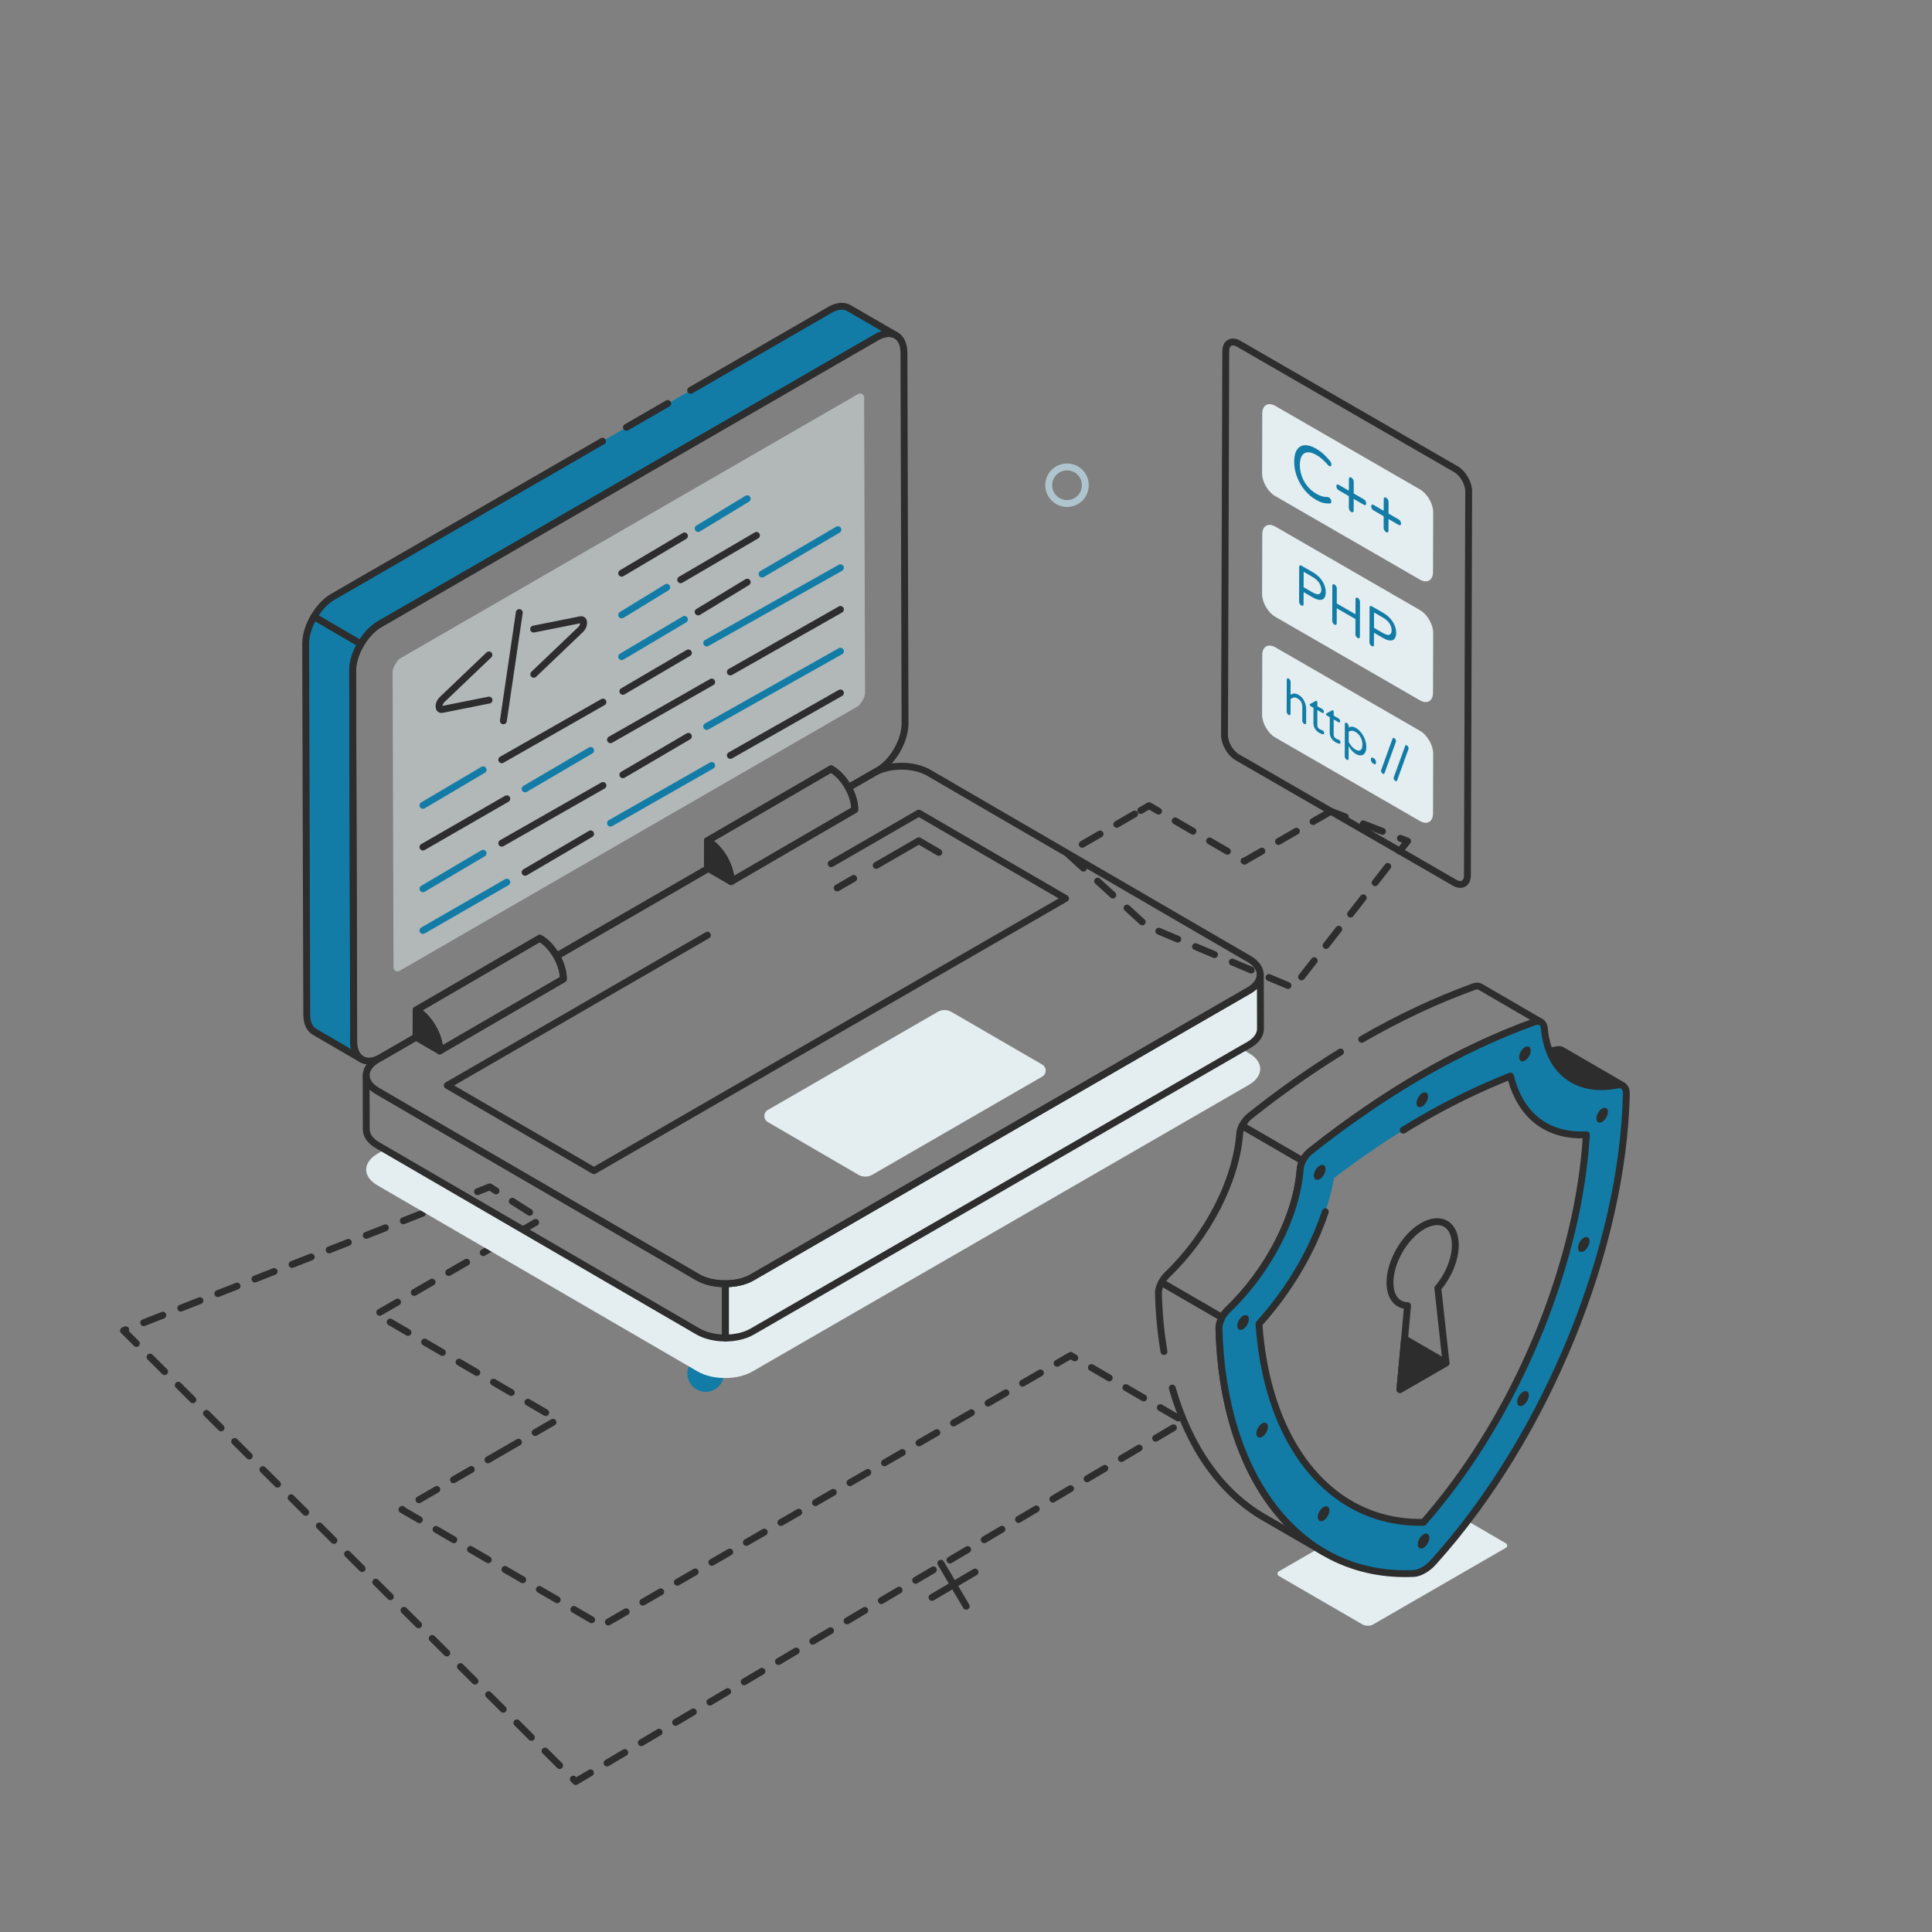 <svg width="512" height="512" viewBox="0 0 512 512" fill="none" xmlns="http://www.w3.org/2000/svg">
<rect x="0" y="0" width="512" height="512" fill="#808080" stroke="none"/>
<mask id="mask0_543_7305" style="mask-type:luminance" maskUnits="userSpaceOnUse" x="0" y="0" width="512" height="512">
<path d="M512 0H0V512H512V0Z" fill="white"/>
</mask>
<g mask="url(#mask0_543_7305)">
<path d="M399.091 410.172C393.227 413.559 363.833 430.533 363.833 430.533C363.505 430.715 362.995 430.824 362.449 430.824C361.939 430.824 361.465 430.715 361.137 430.533L338.882 417.639C338.445 417.348 338.445 416.691 338.882 416.436C341.359 415.016 347.915 411.227 354.69 407.33L356.73 406.165C359.462 404.562 362.193 402.996 364.634 401.612C368.568 402.887 372.793 403.542 377.237 403.433C378.621 401.867 379.969 400.264 381.28 398.625L399.091 409.006C399.528 409.261 399.528 409.917 399.091 410.172Z" fill="#E4EDF0"/>
<path d="M430.048 287.697L414.001 278.372C413.619 278.15 413.14 278.085 412.603 278.198C407.93 279.134 403.86 278.575 400.657 276.713L416.704 286.039C419.907 287.901 423.977 288.459 428.65 287.523C429.187 287.41 429.666 287.475 430.048 287.697Z" fill="#2D2D2D"/>
<path d="M430.048 287.697L414.001 278.372C413.619 278.15 413.14 278.085 412.603 278.198C407.93 279.134 403.86 278.575 400.657 276.713L416.704 286.039C419.907 287.901 423.977 288.459 428.65 287.523C429.187 287.41 429.666 287.475 430.048 287.697Z" stroke="#2D2D2D" stroke-width="1.821" stroke-linecap="round" stroke-linejoin="round"/>
<path d="M307.816 339.869L323.845 349.159C324.255 348.385 324.756 347.701 325.348 347.155C330.721 342.009 335.32 335.772 338.644 329.26C342.014 322.794 344.109 316.008 344.564 309.77C344.61 309.087 344.838 308.358 345.202 307.63L329.173 298.34C328.809 299.023 328.58 299.797 328.535 300.48C328.034 306.718 325.939 313.458 322.615 319.924C319.245 326.481 314.692 332.675 309.319 337.82C308.727 338.412 308.226 339.095 307.816 339.869Z" stroke="#2D2D2D" stroke-width="1.821" stroke-linecap="round" stroke-linejoin="round"/>
<path d="M355.253 278.792C347.198 283.77 339.15 289.443 331.131 295.836C330.357 296.474 329.629 297.384 329.173 298.34L345.202 307.63C345.703 306.674 346.386 305.809 347.16 305.171C357.087 297.293 366.968 290.508 376.895 284.77C386.822 279.032 396.749 274.387 406.676 270.79C407.314 270.562 407.905 270.609 408.406 270.882L392.332 261.546C391.877 261.273 391.285 261.228 390.647 261.456C380.72 265.053 370.793 269.697 360.866 275.435" stroke="#2D2D2D" stroke-width="1.821" stroke-linecap="round" stroke-linejoin="round"/>
<path d="M310.659 367.846C315.146 383.507 323.536 395.501 334.866 402.072L350.895 411.362C334.138 401.617 323.754 379.987 323.026 352.119C322.98 351.208 323.3 350.161 323.846 349.159L307.817 339.869C307.271 340.825 306.951 341.873 306.997 342.784C307.138 348.158 307.635 353.302 308.468 358.174" stroke="#2D2D2D" stroke-width="1.821" stroke-linecap="round" stroke-linejoin="round"/>
<path d="M428.632 287.531C423.241 288.624 418.616 287.677 415.265 285.055C411.914 282.432 409.765 278.134 409.255 272.452C409.109 270.958 408.017 270.339 406.669 270.813C396.762 274.383 386.817 279.044 376.91 284.763C367.003 290.482 357.058 297.293 347.151 305.161C345.803 306.254 344.712 308.148 344.566 309.787C344.092 316.016 342.016 322.79 338.665 329.273C335.314 335.793 330.724 342.022 325.333 347.158C323.985 348.469 323.003 350.472 323.039 352.111C324.059 391.486 344.311 418.404 374.652 416.983C375.49 416.947 376.363 416.619 377.274 416.109C378.185 415.599 379.096 414.871 379.897 413.96C410.166 380.377 430.162 330.221 431 289.79C431 288.114 430.016 287.24 428.632 287.531ZM381.281 398.625C379.97 400.264 378.622 401.867 377.238 403.433C372.794 403.542 368.569 402.887 364.635 401.612C347.188 395.893 335.459 377.172 333.638 350.837C338.628 345.3 343.072 338.963 346.532 332.224C349.992 325.486 352.36 318.637 353.562 312.154C361.32 306.253 369.152 300.972 376.91 296.492C384.668 292.012 392.536 288.224 400.294 285.164C401.532 290.263 403.937 294.343 407.434 297.075C410.931 299.77 415.374 301.008 420.401 300.717C418.47 333.499 403.318 371.38 381.281 398.625Z" fill="#127CA6"/>
<path d="M376.902 289.678C376.084 290.15 375.381 291.368 375.384 292.34C375.387 293.28 376.094 293.683 376.912 293.211C377.758 292.723 378.461 291.505 378.458 290.565C378.455 289.593 377.748 289.19 376.902 289.678Z" fill="#2D2D2D"/>
<path d="M349.721 308.91C348.875 309.399 348.172 310.616 348.175 311.588C348.178 312.56 348.885 312.964 349.731 312.475C350.577 311.986 351.281 310.769 351.278 309.797C351.275 308.825 350.567 308.421 349.721 308.91Z" fill="#2D2D2D"/>
<path d="M334.461 377.227C333.643 377.699 332.94 378.917 332.943 379.889C332.946 380.861 333.653 381.264 334.471 380.792C335.317 380.304 336.02 379.086 336.017 378.114C336.014 377.142 335.307 376.739 334.461 377.227Z" fill="#2D2D2D"/>
<path d="M350.74 399.383C349.922 399.855 349.219 401.073 349.222 402.045C349.225 403.017 349.932 403.42 350.75 402.948C351.596 402.459 352.3 401.242 352.297 400.27C352.294 399.298 351.586 398.894 350.74 399.383Z" fill="#2D2D2D"/>
<path d="M377.233 406.617C376.415 407.089 375.712 408.307 375.715 409.279C375.718 410.251 376.426 410.654 377.244 410.182C378.09 409.694 378.793 408.476 378.79 407.504C378.787 406.532 378.079 406.129 377.233 406.617Z" fill="#2D2D2D"/>
<path d="M404.131 277.496C403.285 277.985 402.58 279.203 402.584 280.175C402.587 281.147 403.295 281.55 404.141 281.061C404.959 280.589 405.662 279.372 405.659 278.4C405.656 277.428 404.949 277.024 404.131 277.496Z" fill="#2D2D2D"/>
<path d="M419.7 328.014C418.882 328.486 418.179 329.704 418.182 330.676C418.185 331.648 418.892 332.051 419.71 331.579C420.556 331.091 421.259 329.873 421.256 328.901C421.253 327.929 420.546 327.526 419.7 328.014Z" fill="#2D2D2D"/>
<path d="M403.599 368.865C402.753 369.354 402.078 370.555 402.081 371.527C402.084 372.499 402.763 372.919 403.609 372.43C404.455 371.942 405.158 370.724 405.155 369.752C405.152 368.78 404.445 368.377 403.599 368.865Z" fill="#2D2D2D"/>
<path d="M377 324.933C381.792 322.166 385.66 324.42 385.676 329.927C385.687 333.757 383.801 338.156 381.039 341.38L383.212 361.185L370.991 368.241L373.023 346.008C370.274 345.966 368.369 343.756 368.358 339.926C368.342 334.419 372.208 327.7 377 324.933Z" stroke="#2D2D2D" stroke-width="1.821" stroke-linecap="round" stroke-linejoin="round"/>
<path d="M383.212 361.185L372.224 354.802L370.991 368.241L383.212 361.185Z" fill="#2D2D2D"/>
<path d="M383.212 361.185L372.224 354.802L370.991 368.241L383.212 361.185Z" stroke="#2D2D2D" stroke-width="1.821" stroke-linecap="round" stroke-linejoin="round"/>
<path d="M329.408 348.719C328.59 349.191 327.886 350.409 327.889 351.349C327.892 352.321 328.6 352.724 329.418 352.252C330.264 351.763 330.967 350.546 330.964 349.574C330.961 348.634 330.254 348.23 329.408 348.719Z" fill="#2D2D2D"/>
<path d="M424.575 293.774C423.757 294.246 423.054 295.464 423.057 296.404C423.06 297.376 423.767 297.779 424.585 297.307C425.431 296.819 426.134 295.601 426.131 294.629C426.128 293.689 425.421 293.286 424.575 293.774Z" fill="#2D2D2D"/>
<path d="M428.632 287.531C423.241 288.624 418.616 287.677 415.265 285.055C411.914 282.432 409.765 278.134 409.255 272.452C409.109 270.958 408.017 270.339 406.669 270.813C396.762 274.383 386.817 279.044 376.91 284.763C367.003 290.482 357.058 297.293 347.151 305.161C345.803 306.254 344.712 308.148 344.566 309.787C344.092 316.016 342.016 322.79 338.665 329.273C335.314 335.793 330.724 342.022 325.333 347.158C323.985 348.469 323.003 350.472 323.039 352.111C324.059 391.486 344.311 418.404 374.652 416.983C375.49 416.947 376.363 416.619 377.274 416.109C378.185 415.599 379.096 414.871 379.897 413.96C410.166 380.377 430.162 330.221 431 289.79C431 288.114 430.016 287.24 428.632 287.531Z" stroke="#2D2D2D" stroke-width="1.821" stroke-linecap="round" stroke-linejoin="round"/>
<path d="M371.86 299.514C373.546 298.47 375.23 297.462 376.91 296.492C384.668 292.012 392.536 288.224 400.294 285.164C401.532 290.263 403.937 294.343 407.434 297.075C410.931 299.77 415.374 301.008 420.401 300.717C418.47 333.499 403.318 371.38 381.281 398.625C379.97 400.264 378.622 401.867 377.238 403.433C372.794 403.542 368.569 402.887 364.635 401.612C347.188 395.893 335.459 377.172 333.638 350.837C338.628 345.3 343.072 338.963 346.532 332.224C348.427 328.533 349.995 324.809 351.223 321.129" stroke="#2D2D2D" stroke-width="1.821" stroke-linecap="round" stroke-linejoin="round"/>
<path d="M132.672 384.933C140.854 380.201 147.786 376.192 147.786 376.192L99.809 348.262L143.321 323.16L129.79 314.533L32.738 352.63L152.565 472.132L313.787 376.698L283.737 359.214L283.755 359.203L159.514 430.837L106.518 400.06C106.518 400.06 120.891 391.747 132.672 384.933Z" stroke="#2D2D2D" stroke-width="1.821" stroke-linecap="round" stroke-linejoin="round" stroke-dasharray="5.46 5.1"/>
<path d="M191.846 364.007C191.846 366.668 189.718 368.855 186.998 368.855C184.337 368.855 182.149 366.668 182.149 364.007C182.149 361.287 184.337 359.158 186.998 359.158C189.718 359.158 191.846 361.287 191.846 364.007Z" fill="#127CA6"/>
<path d="M258.397 416.61L246.991 423.334" stroke="#2D2D2D" stroke-width="1.821" stroke-linecap="round" stroke-linejoin="round"/>
<path d="M249.331 414.27L256.057 425.674" stroke="#2D2D2D" stroke-width="1.821" stroke-linecap="round" stroke-linejoin="round"/>
<path d="M287.618 128.594C287.618 131.255 285.489 133.442 282.769 133.442C280.108 133.442 277.921 131.255 277.921 128.594C277.921 125.874 280.108 123.745 282.769 123.745C285.489 123.745 287.618 125.874 287.618 128.594Z" stroke="#AFC5CE" stroke-width="1.821" stroke-linecap="round" stroke-linejoin="round"/>
<path d="M330.979 287.495L199.379 363.476C195.372 365.771 188.888 365.771 184.918 363.476L100.014 314.121C96.044 311.826 96.043 308.075 100.05 305.744L101.98 304.614L184.955 352.84C186.958 354.006 189.617 354.588 192.24 354.588V340.201C194.826 340.201 197.412 339.655 199.379 338.489L316.628 270.776L329.085 277.988L331.016 279.117C334.986 281.412 334.949 285.164 330.979 287.495Z" fill="#E4EDF0"/>
<path d="M334.039 272.67C334.039 274.163 333.019 275.73 331.016 276.895L329.085 277.988L199.415 352.84C197.448 354.006 194.826 354.588 192.24 354.588V340.201C194.826 340.201 197.412 339.655 199.379 338.489L316.628 270.776L330.943 262.508C332.983 261.342 334.002 259.813 334.002 258.283L334.039 272.67Z" fill="#E4EDF0"/>
<path d="M334.039 272.67C334.039 274.163 333.019 275.73 331.016 276.895L329.085 277.988L199.415 352.84C197.448 354.006 194.826 354.588 192.24 354.588V340.201C194.826 340.201 197.412 339.655 199.379 338.489L316.628 270.776L330.943 262.508C332.983 261.342 334.002 259.813 334.002 258.283L334.039 272.67Z" stroke="#2D2D2D" stroke-width="1.821" stroke-linecap="round" stroke-linejoin="round"/>
<path d="M192.24 340.201V354.588C189.617 354.588 186.958 354.006 184.955 352.84L101.98 304.614L100.086 303.521C98.082 302.356 97.099 300.862 97.063 299.369L97.027 284.982C97.027 286.475 98.01 287.968 100.05 289.134L114.365 297.475L184.918 338.489C186.921 339.655 189.581 340.201 192.24 340.201Z" stroke="#2D2D2D" stroke-width="1.821" stroke-linecap="round" stroke-linejoin="round"/>
<path d="M330.979 262.508L316.628 270.776L199.379 338.489C197.412 339.655 194.826 340.201 192.24 340.201C189.581 340.237 186.921 339.655 184.918 338.489L114.365 297.475L100.014 289.134C96.044 286.839 96.043 283.087 100.05 280.756L100.997 280.21L114.656 272.306C115.821 274.273 116.514 276.495 116.514 278.498L149.295 259.448C149.295 257.481 148.604 255.296 147.511 253.366L192.021 227.65C193.077 229.58 193.733 231.693 193.733 233.623L226.515 214.574C226.515 212.68 225.895 210.603 224.839 208.709L231.651 204.776C235.658 202.481 242.141 202.481 246.111 204.776L331.016 254.13C334.986 256.425 334.949 260.177 330.979 262.508Z" stroke="#2D2D2D" stroke-width="1.821" stroke-linecap="round" stroke-linejoin="round"/>
<path d="M203.469 297.35L227.47 311.317C228.614 311.983 230.026 311.985 231.172 311.323L276.196 285.312C277.424 284.602 277.426 282.83 276.199 282.118L252.166 268.181C251.023 267.518 249.613 267.517 248.469 268.178L203.474 294.157C202.246 294.866 202.244 296.637 203.469 297.35Z" fill="#E4EDF0"/>
<path d="M248.795 225.896L243.503 222.816L232.204 229.342" stroke="#2D2D2D" stroke-width="1.821" stroke-linecap="round" stroke-linejoin="round"/>
<path d="M226.232 232.79L221.86 235.315" stroke="#2D2D2D" stroke-width="1.821" stroke-linecap="round" stroke-linejoin="round"/>
<path d="M95.861 280.72L83.404 273.472C82.093 272.744 81.291 271.141 81.291 268.846L81 170.646C81 168.315 81.838 165.693 83.222 163.398L95.643 170.646C94.259 172.941 93.421 175.528 93.457 177.895L93.748 276.094C93.748 278.352 94.55 279.955 95.861 280.72Z" fill="#127CA6"/>
<path d="M95.861 280.72L83.404 273.472C82.093 272.744 81.291 271.141 81.291 268.846L81 170.646C81 168.315 81.838 165.693 83.222 163.398L95.643 170.646C94.259 172.941 93.421 175.528 93.457 177.895L93.748 276.094C93.748 278.352 94.55 279.955 95.861 280.72Z" fill="#127CA6" stroke="#2D2D2D" stroke-width="1.821" stroke-linecap="round" stroke-linejoin="round"/>
<path d="M159.676 116.921L117.57 141.215L88.212 158.153C87.738 158.408 87.266 158.735 86.792 159.136C85.881 159.864 85.043 160.775 84.278 161.795C83.914 162.305 83.55 162.852 83.222 163.398L95.643 170.646C96.299 169.553 97.027 168.534 97.901 167.623C98.083 167.404 98.338 167.186 98.557 166.967C99.213 166.348 99.941 165.802 100.669 165.401L142.521 141.215L232.27 89.384C234.273 88.218 236.131 88.109 237.442 88.874L224.985 81.662C223.71 80.897 221.852 80.97 219.849 82.172L183.024 103.444" fill="#127CA6"/>
<path d="M159.676 116.921L117.57 141.215L88.212 158.153C87.738 158.408 87.266 158.735 86.792 159.136C85.881 159.864 85.043 160.775 84.278 161.795C83.914 162.305 83.55 162.852 83.222 163.398L95.643 170.646C96.299 169.553 97.027 168.534 97.901 167.623C98.083 167.404 98.338 167.186 98.557 166.967C99.213 166.348 99.941 165.802 100.669 165.401L142.521 141.215L232.27 89.384C234.273 88.218 236.131 88.109 237.442 88.874L224.985 81.662C223.71 80.897 221.852 80.97 219.849 82.172L183.024 103.444" stroke="#2D2D2D" stroke-width="1.821" stroke-linecap="round" stroke-linejoin="round"/>
<path d="M166.019 113.239L176.95 106.93Z" fill="#127CA6"/>
<path d="M166.019 113.239L176.95 106.93" stroke="#2D2D2D" stroke-width="1.821" stroke-linecap="round" stroke-linejoin="round"/>
<path d="M239.846 191.699C239.846 196.325 236.605 201.934 232.598 204.229L231.651 204.776L224.839 208.709C223.71 206.633 222.071 204.812 220.25 203.756L187.468 222.806C189.253 223.826 190.855 225.61 192.021 227.65L147.511 253.366C146.382 251.399 144.815 249.65 143.067 248.63L110.285 267.68C111.997 268.664 113.563 270.375 114.656 272.306L100.997 280.21C97.027 282.505 93.748 280.684 93.712 276.058L93.457 177.895C93.421 173.269 96.699 167.66 100.669 165.365L232.27 89.384C236.277 87.053 239.555 88.91 239.555 93.536L239.846 191.699Z" stroke="#2D2D2D" stroke-width="1.821" stroke-linecap="round" stroke-linejoin="round"/>
<g opacity="0.5">
<path d="M227.308 187.183C228.071 186.699 229.202 184.755 229.247 183.836L229.002 105.327C229 104.513 228.119 104.006 227.414 104.413L105.977 174.526C105.222 175.014 104.086 176.963 104.038 177.88L104.284 256.38C104.286 257.194 105.167 257.701 105.872 257.294L227.308 187.183Z" fill="#E4EDF0"/>
</g>
<path d="M149.295 259.448L116.514 278.498C116.514 276.495 115.821 274.273 114.656 272.306C113.563 270.375 111.997 268.664 110.285 267.68L143.067 248.63C144.815 249.65 146.382 251.399 147.511 253.366C148.604 255.296 149.295 257.481 149.295 259.448Z" stroke="#2D2D2D" stroke-width="1.821" stroke-linecap="round" stroke-linejoin="round"/>
<path d="M110.276 267.683L110.256 274.882L116.513 278.494C116.524 274.518 113.728 269.676 110.276 267.683Z" fill="#2D2D2D"/>
<path d="M110.276 267.683L110.256 274.882L116.513 278.494C116.524 274.518 113.728 269.676 110.276 267.683Z" stroke="#2D2D2D" stroke-width="1.821" stroke-linecap="round" stroke-linejoin="round"/>
<path d="M226.515 214.574L193.733 233.623C193.733 231.693 193.077 229.58 192.021 227.65C190.855 225.61 189.253 223.826 187.468 222.806L220.25 203.756C222.071 204.812 223.71 206.633 224.839 208.709C225.895 210.603 226.515 212.68 226.515 214.574Z" stroke="#2D2D2D" stroke-width="1.821" stroke-linecap="round" stroke-linejoin="round"/>
<path d="M187.482 222.816L187.462 230.015L193.718 233.627C193.729 229.651 190.934 224.809 187.482 222.816Z" fill="#2D2D2D"/>
<path d="M187.482 222.816L187.462 230.015L193.718 233.627C193.729 229.651 190.934 224.809 187.482 222.816Z" stroke="#2D2D2D" stroke-width="1.821" stroke-linecap="round" stroke-linejoin="round"/>
<path d="M220.259 228.9C233.489 221.261 243.5 215.48 243.5 215.48L282.38 238.1L246.38 258.88L157.4 310.24L118.53 287.65L156.55 265.7H156.53C156.53 265.7 170.628 257.559 187.473 247.833" stroke="#2D2D2D" stroke-width="1.821" stroke-linecap="round" stroke-linejoin="round"/>
<path d="M187.279 170.409L222.723 150.466Z" fill="white"/>
<path d="M187.279 170.409L222.723 150.466" stroke="#127CA6" stroke-width="1.821" stroke-linecap="round" stroke-linejoin="round"/>
<path d="M165.064 183.209L182.428 173.029" stroke="#2D2D2D" stroke-width="1.821" stroke-linecap="round" stroke-linejoin="round"/>
<path d="M132.972 201.343L159.793 186.055" stroke="#2D2D2D" stroke-width="1.821" stroke-linecap="round" stroke-linejoin="round"/>
<path d="M112.087 213.425L128.033 204.01Z" fill="white"/>
<path d="M112.087 213.425L128.033 204.01" stroke="#127CA6" stroke-width="1.821" stroke-linecap="round" stroke-linejoin="round"/>
<path d="M134.304 211.679L112.086 224.481" stroke="#2D2D2D" stroke-width="1.821" stroke-linecap="round" stroke-linejoin="round"/>
<path d="M156.519 198.879L139.155 209.06Z" fill="white"/>
<path d="M156.519 198.879L139.155 209.06" stroke="#127CA6" stroke-width="1.821" stroke-linecap="round" stroke-linejoin="round"/>
<path d="M188.611 180.745L161.789 196.033" stroke="#2D2D2D" stroke-width="1.821" stroke-linecap="round" stroke-linejoin="round"/>
<path d="M222.722 161.521L193.549 178.079" stroke="#2D2D2D" stroke-width="1.821" stroke-linecap="round" stroke-linejoin="round"/>
<path d="M187.279 192.52L222.723 172.576Z" fill="white"/>
<path d="M187.279 192.52L222.723 172.576" stroke="#127CA6" stroke-width="1.821" stroke-linecap="round" stroke-linejoin="round"/>
<path d="M165.064 205.32L182.428 195.139" stroke="#2D2D2D" stroke-width="1.821" stroke-linecap="round" stroke-linejoin="round"/>
<path d="M132.972 223.454L159.793 208.166" stroke="#2D2D2D" stroke-width="1.821" stroke-linecap="round" stroke-linejoin="round"/>
<path d="M112.087 235.536L128.033 226.12Z" fill="white"/>
<path d="M112.087 235.536L128.033 226.12" stroke="#127CA6" stroke-width="1.821" stroke-linecap="round" stroke-linejoin="round"/>
<path d="M134.304 233.789L112.087 246.591Z" fill="white"/>
<path d="M134.304 233.789L112.087 246.591" stroke="#127CA6" stroke-width="1.821" stroke-linecap="round" stroke-linejoin="round"/>
<path d="M156.519 220.99L139.155 231.171" stroke="#2D2D2D" stroke-width="1.821" stroke-linecap="round" stroke-linejoin="round"/>
<path d="M188.611 202.856L161.79 218.143Z" fill="white"/>
<path d="M188.611 202.856L161.79 218.143" stroke="#127CA6" stroke-width="1.821" stroke-linecap="round" stroke-linejoin="round"/>
<path d="M222.723 183.632L193.55 200.189" stroke="#2D2D2D" stroke-width="1.821" stroke-linecap="round" stroke-linejoin="round"/>
<path d="M181.384 142.04L164.749 151.913" stroke="#2D2D2D" stroke-width="1.821" stroke-linecap="round" stroke-linejoin="round"/>
<path d="M198.019 132.168L185.017 140.06Z" fill="white"/>
<path d="M198.019 132.168L185.017 140.06" stroke="#127CA6" stroke-width="1.821" stroke-linecap="round" stroke-linejoin="round"/>
<path d="M180.387 153.639L200.47 141.887" stroke="#2D2D2D" stroke-width="1.821" stroke-linecap="round" stroke-linejoin="round"/>
<path d="M164.749 162.968L176.689 155.654Z" fill="white"/>
<path d="M164.749 162.968L176.689 155.654" stroke="#127CA6" stroke-width="1.821" stroke-linecap="round" stroke-linejoin="round"/>
<path d="M181.385 164.151L164.749 174.024Z" fill="white"/>
<path d="M181.385 164.151L164.749 174.024" stroke="#127CA6" stroke-width="1.821" stroke-linecap="round" stroke-linejoin="round"/>
<path d="M198.019 154.279L185.017 162.171" stroke="#2D2D2D" stroke-width="1.821" stroke-linecap="round" stroke-linejoin="round"/>
<path d="M222.048 140.375L201.965 152.127Z" fill="white"/>
<path d="M222.048 140.375L201.965 152.127" stroke="#127CA6" stroke-width="1.821" stroke-linecap="round" stroke-linejoin="round"/>
<path d="M129.6 185.532L117.17 188.012C116.074 188.238 116.068 186.452 117.162 185.394L129.566 173.557" stroke="#2D2D2D" stroke-width="1.821" stroke-linecap="round" stroke-linejoin="round"/>
<path d="M141.418 166.715L153.848 164.234C154.944 164.008 154.949 165.814 153.855 166.852L141.451 178.689" stroke="#2D2D2D" stroke-width="1.821" stroke-linecap="round" stroke-linejoin="round"/>
<path d="M133.396 191.024L137.621 162.334" stroke="#2D2D2D" stroke-width="1.821" stroke-linecap="round" stroke-linejoin="round"/>
<path d="M300.677 215.73C294.432 219.339 282.769 226.079 282.769 226.079L303.917 245.436L342.7 261.745L373.018 222.9L352.703 215.003M352.703 215.003L329.779 228.222L304.52 213.509C304.52 213.509 302.961 214.41 300.677 215.73" stroke="#2D2D2D" stroke-width="1.821" stroke-linecap="round" stroke-linejoin="round" stroke-dasharray="5.46 5.1"/>
<path d="M328.256 91.097C326.386 90.017 324.847 90.875 324.841 93.042L324.509 194.809C324.503 196.976 326.031 199.604 327.901 200.684L385.466 233.919C387.336 234.999 388.874 234.14 388.88 231.973L389.213 130.207C389.219 128.04 387.69 125.412 385.82 124.332L328.256 91.097Z" stroke="#2D2D2D" stroke-width="1.821" stroke-linecap="round" stroke-linejoin="round"/>
<path d="M338.011 107.584C336.08 106.469 334.515 107.376 334.509 109.58L334.464 125.437C334.458 127.656 336.012 130.348 337.943 131.463L376.262 153.586C378.18 154.694 379.758 153.81 379.764 151.591L379.809 135.733C379.815 133.529 378.248 130.816 376.33 129.708L338.011 107.584Z" fill="#E4EDF0"/>
<path d="M338.011 139.572C336.08 138.457 334.515 139.363 334.509 141.567L334.464 157.425C334.458 159.644 336.012 162.335 337.943 163.45L376.262 185.574C378.18 186.682 379.758 185.797 379.764 183.578L379.809 167.721C379.815 165.517 378.248 162.803 376.33 161.695L338.011 139.572Z" fill="#E4EDF0"/>
<path d="M338.011 171.559C336.08 170.444 334.515 171.351 334.509 173.555L334.464 189.412C334.458 191.631 336.012 194.323 337.943 195.438L376.262 217.561C378.18 218.669 379.758 217.785 379.764 215.566L379.809 199.708C379.815 197.504 378.248 194.791 376.33 193.683L338.011 171.559Z" fill="#E4EDF0"/>
<path d="M351.01 155.154C351.234 155.78 351.35 156.387 351.348 156.973C351.346 157.547 351.228 158.02 351.001 158.397C350.774 158.762 350.4 158.953 349.88 158.98C349.35 158.99 348.673 158.768 347.85 158.293L345.468 156.917L345.459 160.127C345.458 160.318 345.399 160.443 345.281 160.51C345.163 160.566 345.026 160.554 344.859 160.458C344.692 160.362 344.555 160.215 344.438 160.023C344.331 159.826 344.272 159.634 344.273 159.443L344.299 150.253C344.3 150.062 344.359 149.937 344.467 149.864C344.585 149.797 344.722 149.809 344.889 149.905L347.869 151.625C348.692 152.1 349.368 152.649 349.896 153.27C350.415 153.897 350.786 154.517 351.01 155.154ZM349.61 157.425C349.974 157.24 350.161 156.863 350.163 156.289C350.165 155.703 349.98 155.112 349.618 154.508C349.256 153.916 348.639 153.356 347.747 152.841L345.483 151.534L345.472 155.622L347.736 156.929C348.628 157.444 349.246 157.61 349.61 157.425Z" fill="#127CA6"/>
<path d="M359.817 158.444C359.974 158.535 360.12 158.687 360.237 158.89C360.354 159.093 360.413 159.285 360.412 159.476L360.386 168.745C360.385 168.936 360.326 169.061 360.208 169.128C360.09 169.184 359.943 169.167 359.786 169.076C359.619 168.98 359.473 168.827 359.366 168.641C359.249 168.438 359.199 168.252 359.2 168.061L359.212 164.063L354.252 161.199L354.241 165.197C354.24 165.388 354.181 165.513 354.063 165.58C353.945 165.636 353.808 165.624 353.641 165.528C353.474 165.432 353.337 165.285 353.22 165.093C353.113 164.896 353.054 164.704 353.055 164.513L353.081 155.244C353.082 155.053 353.141 154.929 353.249 154.856C353.367 154.789 353.504 154.8 353.671 154.896C353.838 154.992 353.975 155.139 354.092 155.342C354.209 155.545 354.268 155.738 354.267 155.929L354.256 159.927L359.215 162.79L359.226 158.792C359.227 158.601 359.277 158.471 359.395 158.404C359.503 158.331 359.65 158.348 359.817 158.444Z" fill="#127CA6"/>
<path d="M369.662 165.922C369.886 166.548 370.002 167.156 370 167.742C369.998 168.316 369.879 168.789 369.652 169.166C369.425 169.531 369.052 169.721 368.522 169.742C368.002 169.757 367.324 169.536 366.501 169.061L364.12 167.686L364.111 170.896C364.11 171.087 364.051 171.211 363.933 171.278C363.815 171.334 363.668 171.316 363.511 171.226C363.344 171.13 363.207 170.983 363.09 170.791C362.973 170.588 362.924 170.402 362.925 170.211L362.951 161.021C362.952 160.83 363.001 160.7 363.119 160.633C363.237 160.566 363.374 160.577 363.541 160.673L366.52 162.394C367.343 162.869 368.019 163.417 368.538 164.032C369.066 164.664 369.438 165.285 369.662 165.922ZM368.261 168.193C368.625 168.008 368.802 167.625 368.804 167.051C368.806 166.465 368.631 165.88 368.269 165.276C367.907 164.684 367.281 164.119 366.399 163.61L364.135 162.303L364.123 166.391L366.387 167.698C367.269 168.207 367.897 168.378 368.261 168.193Z" fill="#127CA6"/>
<path d="M348.748 118.878C349.487 119.305 350.152 119.787 350.743 120.327C351.321 120.859 351.912 121.485 352.49 122.201C352.724 122.492 352.846 122.803 352.845 123.129C352.844 123.313 352.783 123.448 352.659 123.518C352.535 123.588 352.387 123.588 352.19 123.474L351.895 123.218C351.403 122.65 350.935 122.154 350.48 121.749C350.025 121.33 349.495 120.939 348.891 120.591C347.942 120.043 347.141 119.808 346.475 119.877C345.809 119.932 345.314 120.27 344.979 120.842C344.644 121.428 344.469 122.206 344.466 123.183C344.463 124.174 344.633 125.152 344.964 126.108C345.294 127.079 345.785 127.972 346.449 128.809C347.113 129.632 347.913 130.32 348.862 130.868C349.466 131.216 349.996 131.437 350.452 131.559C350.908 131.666 351.376 131.725 351.87 131.712L352.166 131.812C352.363 131.926 352.511 132.081 352.634 132.294C352.757 132.493 352.818 132.699 352.817 132.911C352.816 133.237 352.693 133.391 352.458 133.412C351.878 133.46 351.286 133.402 350.706 133.28C350.114 133.137 349.449 132.852 348.71 132.425C347.614 131.792 346.628 130.94 345.755 129.897C344.894 128.847 344.207 127.67 343.717 126.352C343.215 125.041 342.972 123.696 342.976 122.323C342.98 120.95 343.229 119.903 343.737 119.161C344.233 118.426 344.925 118.032 345.789 117.992C346.665 117.945 347.652 118.245 348.748 118.878Z" fill="#127CA6"/>
<path d="M358.117 126.57C358.302 126.677 358.461 126.839 358.572 127.045C358.695 127.243 358.756 127.464 358.755 127.676L358.746 130.776L361.42 132.319C361.605 132.426 361.764 132.575 361.887 132.788C361.998 132.994 362.059 133.199 362.058 133.411C362.057 133.623 361.995 133.757 361.884 133.835C361.76 133.891 361.6 133.87 361.415 133.763L358.742 132.22L358.733 135.32C358.732 135.518 358.671 135.653 358.547 135.723C358.436 135.815 358.276 135.793 358.091 135.686C357.919 135.586 357.759 135.423 357.636 135.196C357.513 134.983 357.451 134.778 357.452 134.58L357.461 131.48L354.763 129.922C354.59 129.822 354.443 129.667 354.32 129.468C354.197 129.255 354.148 129.057 354.149 128.845C354.15 128.633 354.199 128.49 354.323 128.42C354.447 128.35 354.594 128.378 354.767 128.478L357.465 130.036L357.474 126.936C357.475 126.724 357.536 126.575 357.66 126.519C357.784 126.449 357.945 126.47 358.117 126.57Z" fill="#127CA6"/>
<path d="M367.344 131.897C367.529 132.004 367.688 132.167 367.811 132.38C367.921 132.571 367.983 132.791 367.982 133.003L367.973 136.103L370.659 137.654C370.844 137.761 370.991 137.902 371.114 138.115C371.237 138.328 371.299 138.533 371.298 138.745C371.297 138.957 371.235 139.093 371.111 139.163C370.987 139.219 370.84 139.204 370.655 139.097L367.969 137.547L367.961 140.647C367.96 140.845 367.898 140.979 367.787 141.057C367.663 141.142 367.503 141.12 367.318 141.013C367.146 140.913 366.998 140.758 366.875 140.531C366.74 140.311 366.678 140.105 366.679 139.907L366.688 136.807L364.003 135.257C363.818 135.15 363.671 134.993 363.56 134.802C363.437 134.589 363.375 134.384 363.376 134.172C363.377 133.96 363.438 133.825 363.562 133.755C363.673 133.678 363.822 133.706 364.007 133.813L366.692 135.363L366.701 132.263C366.702 132.051 366.764 131.902 366.9 131.853C367.024 131.783 367.172 131.797 367.344 131.897Z" fill="#127CA6"/>
<path d="M341.514 179.833C341.658 179.916 341.777 180.043 341.879 180.219C341.981 180.395 342.03 180.561 342.03 180.727L342.021 184.12C342.311 183.926 342.624 183.814 342.956 183.791C343.288 183.768 343.679 183.886 344.129 184.146C344.545 184.386 344.909 184.703 345.214 185.104C345.519 185.505 345.747 185.949 345.907 186.432C346.067 186.915 346.15 187.394 346.149 187.862L346.139 191.557C346.139 191.723 346.087 191.829 345.985 191.878C345.883 191.936 345.756 191.921 345.62 191.843C345.476 191.76 345.357 191.633 345.255 191.457C345.153 191.291 345.112 191.13 345.112 190.964L345.122 187.395C345.125 186.342 344.711 185.576 343.879 185.096C343.497 184.876 343.167 184.791 342.869 184.844C342.571 184.897 342.281 185.043 342.017 185.271L342.006 189.171C342.006 189.337 341.954 189.444 341.852 189.492C341.75 189.55 341.631 189.54 341.487 189.457C341.343 189.374 341.224 189.247 341.123 189.071C341.03 188.91 340.979 188.744 340.979 188.578L341.003 180.134C341.003 179.968 341.055 179.861 341.149 179.798C341.251 179.74 341.37 179.75 341.514 179.833Z" fill="#127CA6"/>
<path d="M348.909 185.734L349.062 185.9L349.121 186.11L349.118 187.153L350.399 187.893C350.526 187.967 350.637 188.078 350.713 188.22C350.798 188.357 350.839 188.509 350.839 188.655C350.839 188.792 350.796 188.884 350.711 188.942C350.634 188.995 350.523 188.981 350.396 188.907L349.115 188.167L349.104 192.097C349.103 192.429 349.17 192.682 349.314 192.863C349.45 193.029 349.628 193.181 349.84 193.303C349.993 193.391 350.146 193.45 350.29 193.485L350.392 193.514L350.519 193.578C350.621 193.637 350.723 193.734 350.799 193.876C350.884 194.013 350.925 194.144 350.925 194.281C350.924 194.476 350.839 194.583 350.661 194.578C350.372 194.567 350.058 194.464 349.727 194.273C348.624 193.636 348.074 192.753 348.077 191.602L348.088 187.574L347.282 187.109L347.129 186.952L347.071 186.743L347.173 186.577L348.714 185.738L348.909 185.734Z" fill="#127CA6"/>
<path d="M353.229 188.228L353.381 188.394L353.449 188.608L353.446 189.652L354.719 190.387C354.846 190.461 354.956 190.573 355.041 190.719C355.117 190.851 355.158 191.002 355.158 191.148C355.158 191.285 355.116 191.378 355.039 191.441C354.954 191.49 354.843 191.475 354.716 191.401L353.443 190.666L353.432 194.596C353.431 194.928 353.498 195.181 353.634 195.357C353.778 195.528 353.947 195.675 354.159 195.797C354.312 195.885 354.465 195.945 354.618 195.984L354.711 196.008L354.838 196.072C354.948 196.136 355.042 196.228 355.127 196.375C355.203 196.507 355.244 196.638 355.244 196.775C355.243 196.97 355.159 197.078 354.989 197.077C354.692 197.062 354.377 196.958 354.046 196.767C352.943 196.13 352.393 195.246 352.396 194.095L352.408 190.068L351.61 189.608L351.457 189.451L351.39 189.236L351.492 189.071L353.042 188.237L353.229 188.228Z" fill="#127CA6"/>
<path d="M361.707 195.896C361.96 196.57 362.094 197.263 362.092 197.965C362.09 198.667 361.952 199.202 361.696 199.582C361.432 199.947 361.092 200.151 360.675 200.184C360.25 200.212 359.808 200.093 359.341 199.824C358.603 199.398 357.959 198.704 357.409 197.722L357.4 201.038C357.399 201.213 357.348 201.32 357.254 201.383C357.152 201.441 357.024 201.416 356.88 201.333C356.736 201.25 356.618 201.123 356.516 200.947C356.414 200.771 356.373 200.611 356.373 200.445L356.397 191.874C356.397 191.708 356.441 191.595 356.543 191.547C356.645 191.489 356.764 191.499 356.908 191.582C357.044 191.66 357.172 191.793 357.273 191.969C357.375 192.135 357.424 192.3 357.424 192.466L357.423 192.808C357.976 192.463 358.623 192.514 359.361 192.94C359.828 193.209 360.268 193.601 360.692 194.119C361.107 194.632 361.445 195.227 361.707 195.896ZM360.543 198.799C360.884 198.595 361.055 198.108 361.057 197.367C361.059 196.626 360.89 195.943 360.552 195.347C360.214 194.741 359.765 194.276 359.213 193.958C358.865 193.757 358.534 193.654 358.228 193.653C357.922 193.662 357.658 193.745 357.42 193.9L357.412 196.63C357.649 197.06 357.911 197.445 358.216 197.807C358.521 198.159 358.852 198.438 359.2 198.639C359.752 198.957 360.202 199.013 360.543 198.799Z" fill="#127CA6"/>
<path d="M364.039 200.915C364.217 201.018 364.361 201.169 364.488 201.389C364.615 201.599 364.674 201.809 364.673 202.004V202.082C364.672 202.287 364.613 202.418 364.485 202.491C364.357 202.564 364.212 202.549 364.034 202.446L363.924 202.382C363.746 202.279 363.602 202.128 363.475 201.908C363.357 201.693 363.289 201.488 363.29 201.283V201.205C363.291 201.01 363.359 200.874 363.478 200.806C363.606 200.733 363.75 200.748 363.928 200.851L364.039 200.915Z" fill="#127CA6"/>
<path d="M369.494 195.606C369.63 195.684 369.739 195.807 369.832 195.958C369.917 196.114 369.959 196.266 369.959 196.412L369.924 196.587L366.9 204.93C366.866 205.018 366.815 205.077 366.738 205.101C366.661 205.125 366.568 205.11 366.458 205.046C366.322 204.968 366.204 204.84 366.119 204.694C366.034 204.538 365.993 204.386 365.993 204.24L366.027 204.065L369.051 195.722C369.085 195.634 369.136 195.576 369.213 195.552C369.29 195.528 369.384 195.542 369.494 195.606Z" fill="#127CA6"/>
<path d="M372.837 197.536C372.973 197.614 373.082 197.737 373.167 197.883C373.252 198.039 373.294 198.191 373.294 198.337L373.259 198.513L370.235 206.856C370.201 206.944 370.15 207.002 370.073 207.026C369.996 207.05 369.903 207.036 369.793 206.972C369.657 206.894 369.547 206.771 369.462 206.625C369.369 206.464 369.328 206.312 369.328 206.166L369.362 205.99L372.395 197.652C372.421 197.559 372.471 197.501 372.548 197.477C372.625 197.453 372.718 197.467 372.837 197.536Z" fill="#127CA6"/>
</g>
</svg>
